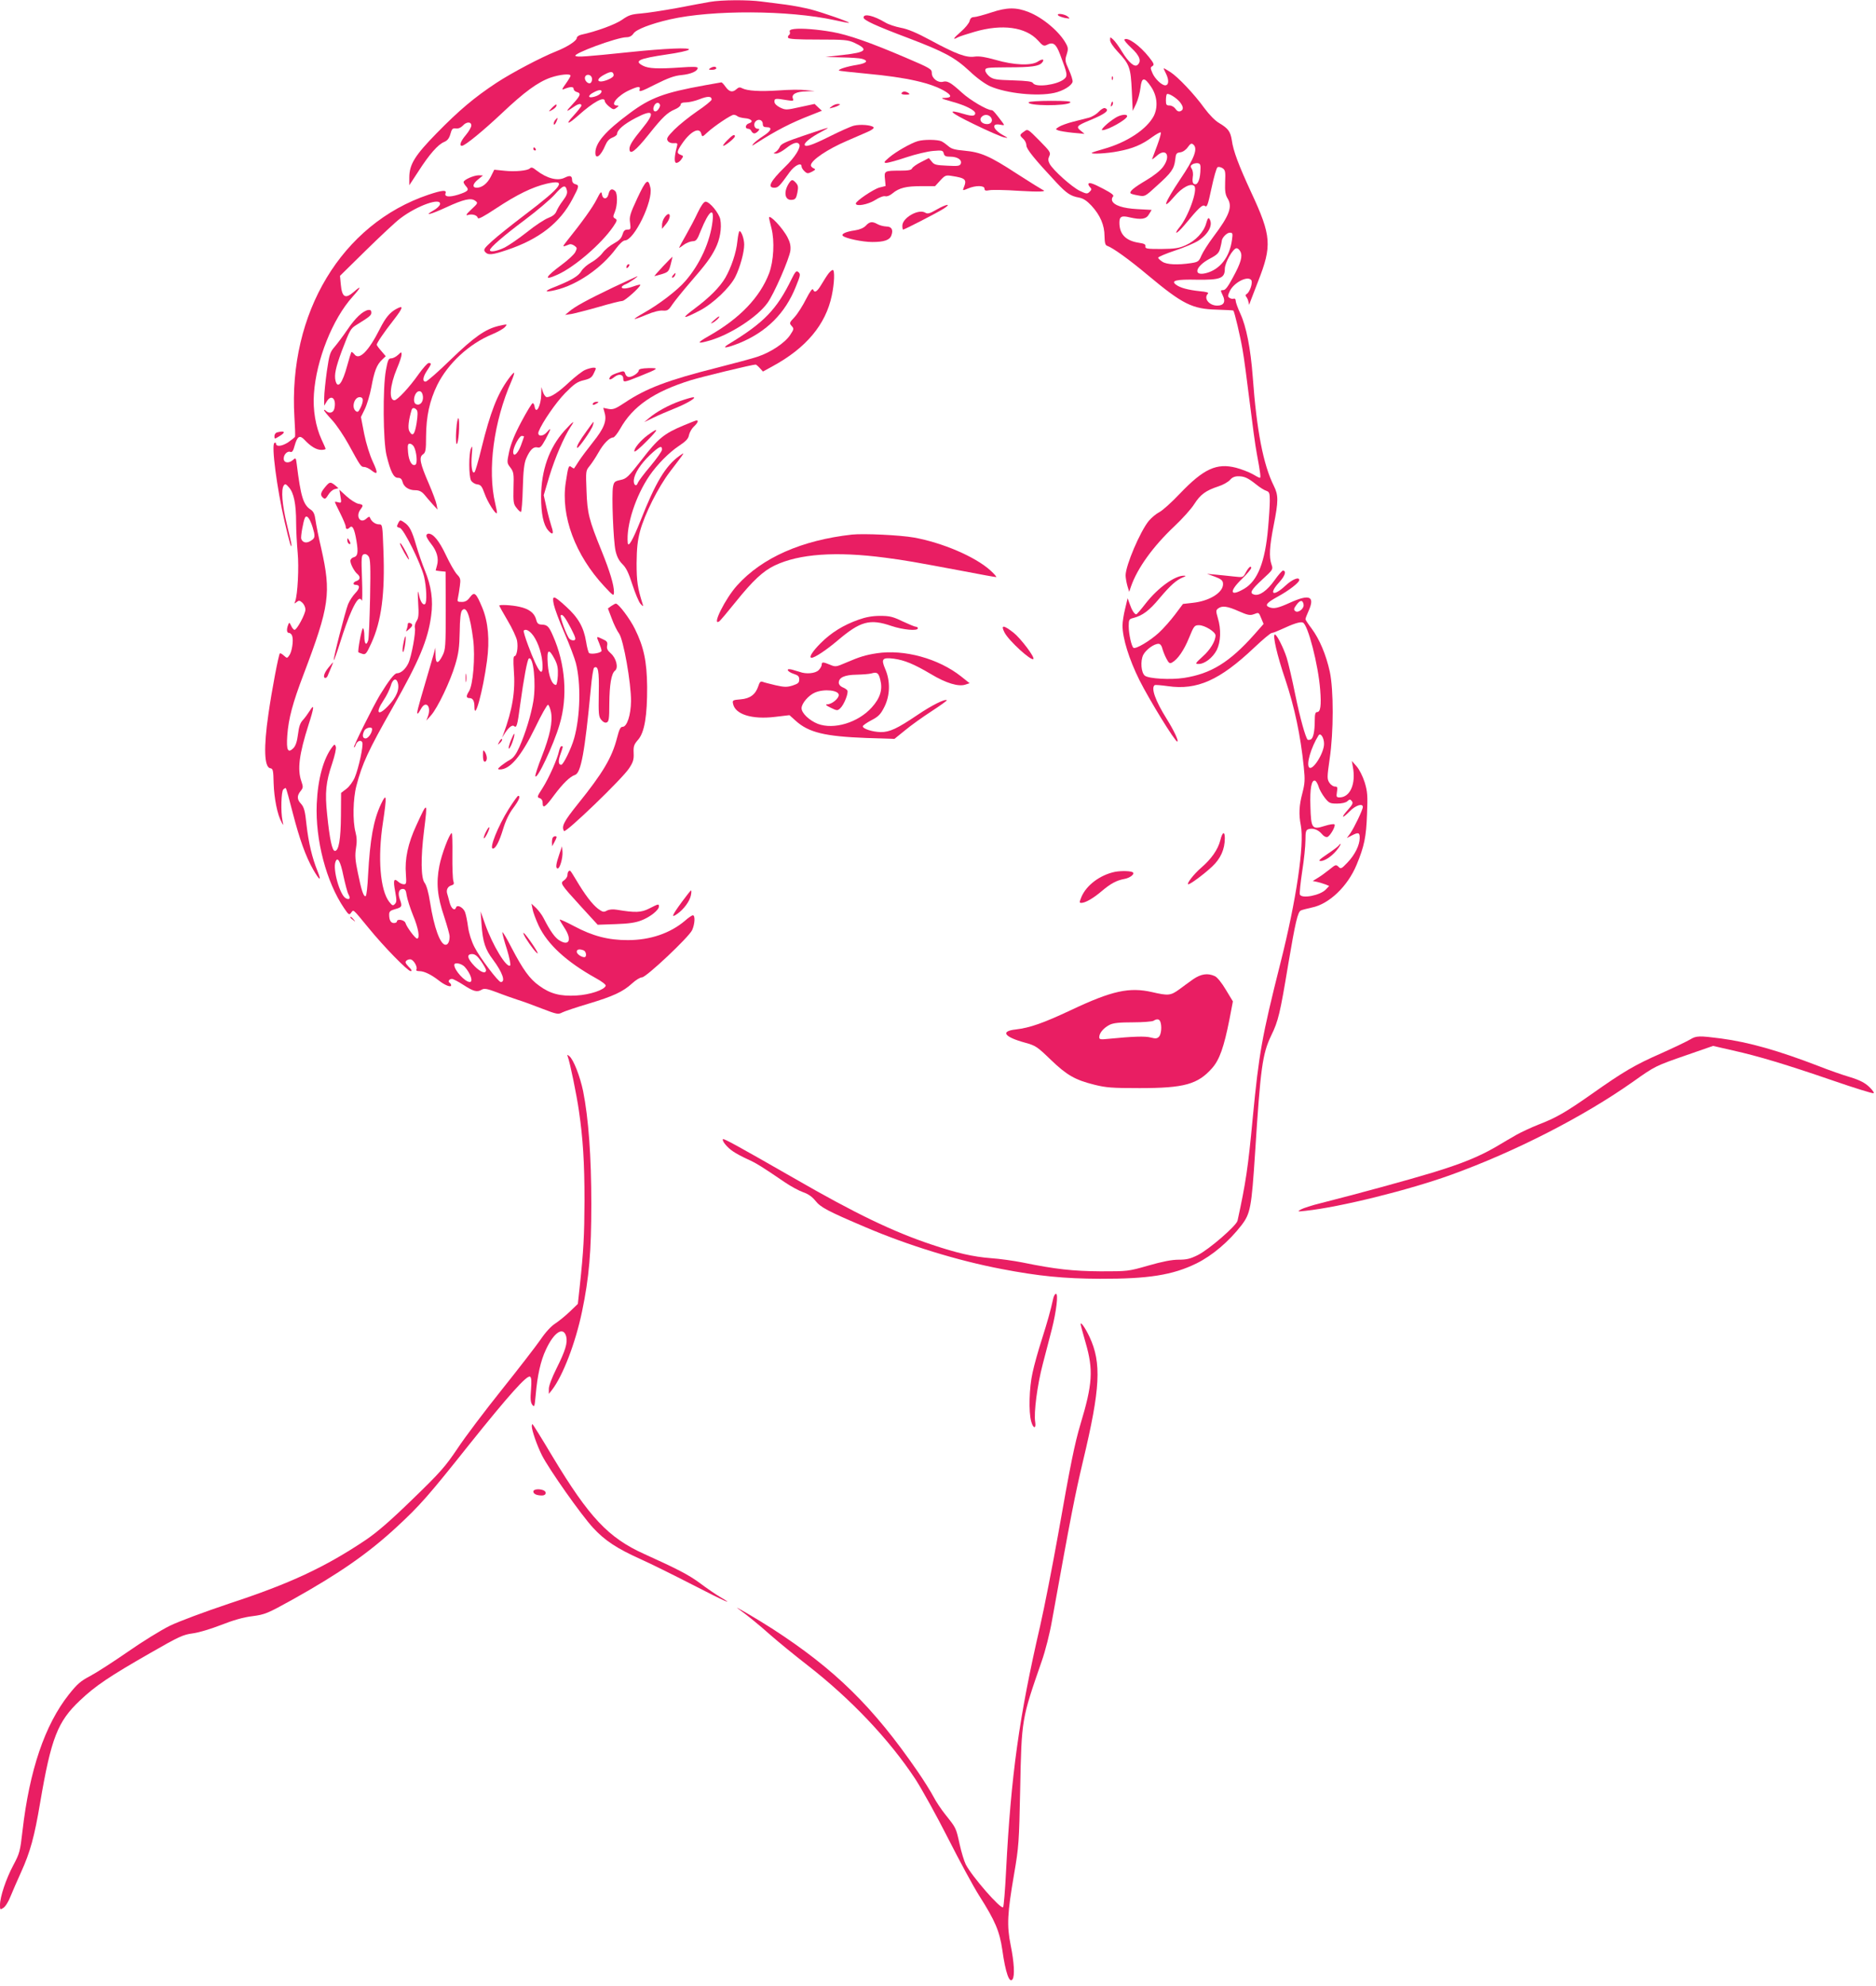 <?xml version="1.0" standalone="no"?>
<!DOCTYPE svg PUBLIC "-//W3C//DTD SVG 20010904//EN"
 "http://www.w3.org/TR/2001/REC-SVG-20010904/DTD/svg10.dtd">
<svg version="1.0" xmlns="http://www.w3.org/2000/svg"
 width="1210pt" height="1280pt" viewBox="0 0 1210 1280"
 preserveAspectRatio="xMidYMid meet">
<g transform="translate(0,1280) scale(0.1,-0.1)"
fill="#e91e63" stroke="none">
<path d="M4580 12788 c-30 -5 -127 -23 -215 -40 -88 -16 -192 -32 -232 -35
-61 -5 -79 -11 -120 -40 -42 -30 -167 -76 -265 -97 -16 -4 -28 -13 -28 -21 0
-18 -62 -58 -133 -86 -96 -38 -286 -138 -385 -203 -141 -93 -240 -176 -385
-324 -142 -145 -177 -202 -177 -287 l0 -49 59 90 c70 109 126 173 166 189 21
9 32 23 40 51 9 33 14 39 36 36 15 -2 32 5 44 18 23 26 55 27 55 1 0 -11 -16
-38 -35 -61 -34 -40 -45 -70 -26 -70 20 0 139 98 259 211 144 136 231 200 314
229 59 20 128 27 128 12 0 -5 -14 -28 -31 -52 -24 -33 -27 -41 -13 -35 41 17
64 18 64 2 0 -8 9 -17 20 -20 30 -8 25 -23 -27 -79 -47 -50 -45 -54 9 -16 29
20 48 23 48 7 0 -5 -24 -35 -52 -66 -55 -59 -36 -58 30 1 101 90 171 128 173
94 0 -7 13 -23 28 -35 25 -20 30 -21 47 -8 17 13 18 14 2 15 -47 1 7 65 82 99
58 26 73 27 65 2 -5 -16 14 -10 102 35 82 41 123 56 168 60 61 6 105 25 105
46 0 8 -31 9 -112 3 -145 -10 -205 -7 -240 11 -61 31 -30 46 153 73 72 10 136
24 142 31 14 15 -152 8 -383 -16 -280 -29 -334 -33 -348 -25 -24 13 268 121
329 121 19 0 34 8 45 24 17 26 109 62 235 91 272 62 766 60 1063 -5 49 -11 91
-19 92 -17 6 5 -172 67 -249 87 -41 10 -112 24 -158 30 -46 6 -117 15 -157 20
-88 12 -257 11 -332 -2z m-622 -470 c2 -10 -11 -21 -38 -32 -67 -27 -85 0 -22
33 41 22 56 22 60 -1z m-140 -22 c2 -10 -1 -23 -7 -29 -15 -15 -46 16 -37 38
8 21 40 15 44 -9z m62 -85 c0 -13 -22 -29 -53 -36 -36 -9 -36 10 1 29 31 17
52 20 52 7z"/>
<path d="M6395 12720 c-49 -16 -100 -30 -112 -30 -16 0 -25 -8 -29 -25 -3 -14
-29 -46 -57 -70 -50 -43 -56 -56 -18 -35 10 5 58 21 107 35 178 52 330 31 409
-56 30 -34 38 -38 56 -29 41 22 60 9 86 -60 49 -129 51 -140 25 -161 -47 -37
-182 -54 -199 -25 -6 11 -38 15 -130 18 -105 3 -125 6 -150 24 -15 12 -28 30
-28 40 0 18 10 19 145 20 155 0 201 7 221 30 19 23 3 27 -27 7 -43 -28 -156
-23 -272 11 -69 19 -105 25 -136 21 -53 -8 -119 16 -285 106 -87 47 -146 72
-191 80 -36 7 -81 22 -100 34 -76 45 -140 60 -140 32 0 -17 75 -52 290 -133
231 -88 298 -124 393 -212 47 -45 100 -83 133 -98 105 -46 303 -67 413 -43 57
12 114 47 119 72 2 9 -9 44 -24 77 -25 55 -26 64 -14 99 10 32 10 43 -3 67
-40 77 -150 170 -242 206 -80 32 -141 31 -240 -2z"/>
<path d="M6826 12700 c5 -5 25 -12 44 -16 33 -5 34 -5 16 10 -22 17 -77 23
-60 6z"/>
<path d="M5122 12613 c-24 -3 -32 -9 -28 -18 3 -8 1 -17 -5 -21 -6 -3 -8 -11
-6 -17 3 -9 58 -12 193 -12 172 0 193 -2 235 -21 94 -44 78 -61 -72 -78 l-114
-13 105 -3 c58 -1 116 -5 129 -9 45 -12 33 -28 -31 -39 -64 -10 -124 -29 -117
-37 2 -2 83 -11 179 -20 260 -24 418 -60 508 -115 42 -26 41 -40 -5 -41 -31 0
-22 -5 50 -25 84 -23 147 -55 147 -74 0 -19 -22 -20 -72 -5 -117 35 -96 12 63
-65 90 -44 178 -82 194 -85 30 -6 30 -6 -6 14 -66 37 -77 79 -17 67 26 -5 28
-4 16 12 -47 63 -63 82 -72 82 -30 0 -138 64 -191 112 -72 66 -95 79 -123 71
-33 -8 -72 22 -72 56 0 26 -8 31 -172 101 -227 97 -368 146 -470 164 -97 17
-199 25 -246 19z m1268 -568 c17 -21 5 -45 -23 -45 -34 0 -54 25 -37 45 16 19
44 19 60 0z"/>
<path d="M7160 12541 c0 -13 21 -44 49 -74 77 -82 84 -103 91 -252 l6 -130 22
46 c12 25 24 71 28 103 8 70 25 71 68 7 40 -59 46 -131 18 -188 -45 -86 -173
-171 -323 -213 -39 -11 -74 -22 -77 -25 -11 -10 99 -5 172 10 91 17 151 42
217 91 28 20 53 34 56 30 3 -3 -7 -40 -23 -83 -16 -43 -31 -82 -33 -88 -2 -5
10 3 27 18 62 58 97 4 44 -68 -18 -25 -60 -58 -109 -87 -81 -48 -111 -73 -100
-85 3 -3 25 -9 49 -13 42 -8 43 -8 119 62 94 84 112 109 119 168 4 40 8 45 32
48 17 2 36 15 49 33 17 24 24 27 35 18 32 -26 8 -89 -84 -225 -103 -154 -122
-209 -37 -110 49 58 107 88 128 67 24 -24 -39 -200 -97 -268 -15 -18 -23 -33
-18 -33 6 0 28 21 49 46 95 115 120 139 135 126 13 -10 19 7 42 115 15 70 32
131 39 135 6 4 21 1 32 -6 18 -12 20 -23 17 -89 -2 -61 1 -82 17 -108 31 -52
10 -109 -92 -244 -33 -44 -68 -99 -78 -122 -16 -38 -21 -42 -66 -49 -88 -13
-157 -10 -186 9 -15 10 -27 21 -27 26 0 5 49 26 109 46 61 20 128 49 151 64
66 44 95 102 71 140 -7 11 -12 3 -21 -28 -15 -56 -68 -113 -133 -142 -43 -19
-69 -23 -157 -24 -93 0 -105 2 -102 17 2 13 -8 18 -42 23 -85 13 -126 55 -126
130 0 39 14 47 66 34 75 -17 107 -12 125 20 l17 28 -92 5 c-93 5 -151 24 -163
54 -3 9 -1 20 6 27 8 8 -8 21 -61 49 -72 38 -98 46 -98 30 0 -4 5 -13 12 -20
10 -10 9 -16 -4 -28 -15 -15 -20 -15 -64 6 -51 25 -172 133 -194 174 -10 20
-11 32 -2 50 10 23 5 30 -64 100 -75 76 -76 76 -99 58 -30 -21 -30 -24 -5 -47
11 -10 20 -29 20 -42 0 -24 52 -88 195 -241 65 -69 90 -86 146 -96 26 -5 49
-20 79 -52 56 -61 84 -125 84 -197 1 -44 5 -58 18 -62 35 -12 139 -86 263
-190 223 -186 285 -217 444 -221 57 -2 105 -4 106 -6 7 -7 45 -167 59 -250 9
-48 29 -200 46 -338 17 -138 37 -288 46 -333 24 -129 27 -157 20 -157 -4 0
-26 11 -49 25 -24 13 -71 31 -105 40 -125 32 -209 -7 -362 -167 -52 -55 -111
-108 -132 -119 -20 -10 -50 -35 -68 -56 -56 -68 -150 -288 -150 -352 0 -14 5
-44 11 -66 l12 -40 12 35 c41 118 143 259 279 387 51 48 110 113 129 144 40
62 74 87 156 114 29 9 62 28 74 41 14 17 31 24 54 24 40 0 63 -11 118 -55 22
-18 50 -35 63 -39 19 -7 22 -14 22 -64 0 -31 -5 -110 -11 -175 -19 -219 -67
-341 -154 -392 -92 -54 -100 -19 -15 63 33 32 60 64 60 71 0 19 -18 3 -36 -31
-16 -30 -16 -31 -77 -24 -34 4 -87 9 -117 12 l-55 5 50 -18 c38 -14 51 -24 53
-41 8 -57 -82 -116 -196 -128 l-62 -7 -51 -68 c-28 -37 -75 -91 -106 -119 -57
-52 -147 -105 -162 -96 -13 8 -31 90 -31 140 0 41 3 46 28 52 60 15 104 47
171 128 71 84 108 117 152 135 18 7 20 10 6 10 -58 2 -168 -77 -247 -178 -30
-39 -58 -71 -61 -71 -12 0 -29 27 -42 65 l-14 39 -16 -67 c-9 -36 -17 -85 -17
-109 0 -82 42 -217 109 -352 65 -129 229 -396 244 -396 12 0 -20 69 -68 146
-74 118 -103 201 -77 218 4 2 42 -1 85 -7 188 -27 334 38 556 248 55 52 106
95 114 95 7 0 35 11 63 24 75 35 120 50 137 43 33 -12 100 -274 112 -434 8
-101 2 -143 -20 -143 -11 0 -15 -13 -15 -54 0 -72 -10 -117 -27 -123 -8 -3
-16 -3 -19 -1 -14 15 -49 140 -80 291 -19 95 -44 201 -55 237 -20 63 -64 150
-76 150 -17 0 14 -135 67 -290 60 -180 98 -359 119 -563 9 -85 7 -107 -9 -170
-21 -78 -24 -137 -10 -207 24 -123 -29 -484 -132 -890 -119 -472 -138 -580
-178 -995 -30 -322 -45 -420 -98 -663 -6 -32 -184 -186 -256 -222 -48 -24 -72
-30 -124 -30 -45 0 -105 -12 -196 -38 -129 -37 -133 -37 -306 -37 -178 1 -296
14 -505 57 -55 11 -147 24 -205 28 -114 9 -216 32 -380 87 -249 83 -489 198
-890 429 -363 208 -451 256 -457 251 -9 -10 28 -55 65 -79 20 -14 62 -36 93
-50 56 -25 96 -50 238 -147 41 -28 95 -57 121 -66 32 -11 57 -28 79 -55 34
-43 80 -67 322 -170 274 -117 595 -216 879 -270 240 -46 401 -62 635 -63 312
-1 469 24 622 99 103 51 209 141 291 247 57 75 64 113 87 465 35 548 47 638
104 757 46 94 57 141 110 460 46 272 61 335 81 346 8 4 40 12 71 19 111 22
231 136 289 276 49 118 62 180 67 326 5 119 3 145 -15 205 -13 40 -34 82 -52
103 l-31 35 7 -40 c20 -108 -18 -194 -85 -195 -21 0 -23 3 -18 35 5 30 3 35
-13 35 -11 0 -27 11 -36 25 -15 24 -15 34 2 153 26 174 26 444 1 562 -24 110
-67 211 -117 278 -22 29 -40 56 -40 61 0 5 9 29 21 55 41 93 5 108 -121 51
-77 -35 -104 -41 -134 -29 -30 12 -16 29 55 68 72 39 139 91 139 107 0 23 -45
5 -89 -36 -79 -74 -112 -56 -40 22 37 41 48 73 24 75 -5 1 -30 -28 -55 -63
-47 -66 -96 -101 -130 -92 -33 9 -23 28 51 97 70 64 71 66 60 97 -17 49 -13
116 14 253 31 156 31 194 1 254 -68 136 -111 357 -136 702 -14 186 -42 326
-80 408 -16 35 -30 73 -30 83 0 10 -5 16 -12 14 -7 -3 -20 -1 -28 5 -12 8 -12
13 2 44 27 55 114 100 138 71 12 -15 -8 -77 -29 -90 -8 -4 -9 -11 -3 -18 6 -7
12 -21 14 -32 l5 -20 7 20 c4 11 27 70 50 130 91 231 87 294 -44 575 -81 175
-116 268 -125 336 -9 56 -23 76 -82 111 -26 15 -63 53 -95 96 -64 89 -170 201
-220 233 -21 13 -39 24 -42 24 -2 0 5 -17 16 -38 19 -40 16 -72 -7 -72 -22 0
-67 43 -82 79 -14 32 -14 37 0 45 13 9 10 17 -23 59 -60 75 -139 131 -158 112
-4 -3 17 -28 46 -55 54 -50 66 -86 38 -109 -19 -16 -57 17 -100 87 -19 32 -44
66 -56 77 -20 18 -20 18 -20 -4z m451 -400 c23 -29 24 -50 2 -58 -11 -4 -22 1
-31 15 -8 12 -25 22 -38 22 -21 0 -24 5 -24 33 0 19 3 37 6 40 9 9 62 -23 85
-52z m131 -451 c-4 -57 -21 -88 -42 -75 -8 5 -10 20 -7 42 4 20 1 43 -6 54
-10 16 -9 21 3 29 8 6 24 9 35 8 18 -3 20 -9 17 -58z m204 -437 c-15 -110 -76
-189 -165 -213 -88 -23 -73 42 21 92 48 25 60 37 68 67 5 20 10 41 10 46 0 21
32 55 52 55 19 0 20 -4 14 -47z m54 -74 c16 -29 4 -73 -47 -166 -32 -60 -49
-83 -63 -83 -19 0 -19 -1 -3 -35 20 -41 6 -65 -36 -65 -52 0 -90 47 -60 77 7
7 -9 12 -53 16 -76 8 -127 22 -153 42 -35 26 1 35 135 32 151 -2 180 9 180 70
0 40 53 133 76 133 7 0 18 -9 24 -21z m408 -2276 c4 -27 -36 -57 -54 -42 -11
9 -9 17 8 40 24 33 41 33 46 2z m-418 -43 c56 -25 73 -28 95 -20 35 13 33 15
50 -26 l15 -36 -59 -67 c-160 -180 -280 -254 -455 -281 -87 -13 -225 -5 -251
14 -25 18 -31 96 -11 135 18 34 69 71 98 71 11 0 20 -11 24 -27 4 -16 15 -45
26 -66 16 -31 22 -36 37 -28 37 20 78 80 110 159 32 78 35 82 65 82 36 0 106
-43 106 -66 0 -36 -34 -93 -83 -136 -49 -45 -50 -48 -26 -48 39 0 91 40 117
90 26 53 29 133 7 206 -13 45 -13 50 2 62 26 19 59 15 133 -18z m550 -855 c0
-59 -73 -175 -96 -152 -20 20 12 129 60 206 13 21 36 -14 36 -54z m-35 -276
c5 -19 24 -51 40 -72 27 -34 34 -37 79 -37 30 0 56 6 66 15 15 14 19 14 29 1
10 -12 5 -22 -25 -56 -48 -53 -39 -61 11 -10 38 39 85 54 85 28 0 -18 -56
-134 -81 -170 l-22 -30 31 16 c44 23 52 20 52 -16 -1 -47 -31 -108 -79 -158
-39 -41 -43 -43 -58 -27 -16 15 -19 14 -57 -17 -23 -18 -56 -43 -75 -54 l-34
-21 29 -6 c16 -4 40 -11 53 -16 l24 -10 -22 -23 c-36 -38 -156 -61 -167 -32
-3 8 4 75 15 149 12 75 21 165 21 201 0 56 3 66 20 71 29 9 62 -3 86 -31 12
-15 26 -22 36 -19 19 8 55 72 45 81 -4 4 -32 0 -63 -10 -82 -26 -88 -17 -92
127 -4 114 7 172 30 165 7 -3 17 -20 23 -39z"/>
<path d="M8635 7350 c-4 -6 -37 -31 -73 -55 -53 -36 -62 -45 -43 -45 29 0 81
38 111 80 12 16 19 30 16 30 -3 0 -8 -5 -11 -10z"/>
<path d="M4580 12360 c-12 -8 -9 -10 13 -10 15 0 27 5 27 10 0 13 -20 13 -40
0z"/>
<path d="M7171 12294 c0 -11 3 -14 6 -6 3 7 2 16 -1 19 -3 4 -6 -2 -5 -13z"/>
<path d="M4545 12250 c-261 -47 -350 -80 -484 -180 -157 -116 -221 -191 -221
-255 0 -47 36 -20 64 48 11 26 25 42 46 50 16 6 30 17 30 23 0 26 44 64 121
104 115 60 128 37 40 -70 -60 -73 -81 -107 -81 -129 0 -44 37 -17 124 92 90
113 120 141 169 162 20 8 37 22 37 30 0 10 11 15 35 15 19 0 58 9 86 20 53 21
79 21 79 -2 -1 -7 -42 -41 -93 -75 -51 -35 -117 -88 -147 -118 -46 -47 -53
-58 -43 -73 6 -10 21 -16 38 -15 25 2 27 0 20 -25 -17 -67 -17 -102 -2 -102 9
0 23 10 31 22 15 21 15 23 -4 30 -27 10 -25 22 10 73 54 79 112 108 123 63 6
-22 7 -22 39 8 43 40 153 114 170 114 8 0 18 -4 24 -9 5 -5 27 -11 48 -13 43
-3 59 -23 27 -33 -24 -7 -28 -35 -6 -35 9 0 18 -7 21 -15 4 -8 12 -15 19 -15
7 0 18 7 25 15 10 12 10 15 -3 15 -22 0 -30 31 -13 48 19 19 46 8 46 -18 0
-15 7 -20 25 -20 39 0 30 -24 -24 -58 -26 -17 -55 -40 -62 -49 -12 -15 -10
-15 16 2 133 85 226 133 358 184 l68 27 -24 22 -23 22 -93 -20 c-90 -20 -94
-20 -130 -3 -23 12 -36 25 -36 38 0 21 6 22 83 9 38 -6 42 -5 36 11 -11 27 22
45 85 46 l56 2 -58 6 c-32 4 -110 3 -175 -2 -121 -8 -202 -3 -235 14 -14 8
-23 7 -36 -5 -26 -24 -47 -19 -71 14 -12 17 -24 30 -28 29 -4 -1 -52 -9 -107
-19z m-288 -126 c2 -5 -3 -19 -11 -29 -21 -28 -43 -7 -26 25 11 21 31 23 37 4z"/>
<path d="M5815 12200 c-4 -6 7 -10 27 -10 25 0 29 3 18 10 -19 13 -37 13 -45
0z"/>
<path d="M6635 12141 c-14 -24 244 -26 268 -2 8 8 -26 11 -125 11 -75 0 -139
-4 -143 -9z"/>
<path d="M7167 12131 c-4 -17 -3 -21 5 -13 5 5 8 16 6 23 -3 8 -7 3 -11 -10z"/>
<path d="M3559 12104 c-23 -25 -23 -26 -2 -15 23 12 38 29 31 37 -3 2 -15 -8
-29 -22z"/>
<path d="M5364 12114 c-18 -14 -18 -15 6 -8 14 3 32 10 40 15 12 7 11 8 -6 9
-11 0 -29 -7 -40 -16z"/>
<path d="M7086 12079 c-15 -16 -44 -33 -64 -38 -20 -5 -66 -17 -102 -26 -36
-9 -76 -24 -89 -32 -25 -16 -25 -16 -4 -24 11 -4 54 -11 94 -15 l74 -7 -25 21
c-31 25 -25 32 60 67 102 42 130 65 97 78 -8 3 -26 -8 -41 -24z"/>
<path d="M7195 12041 c-50 -31 -101 -80 -85 -80 35 -1 160 70 160 90 0 16 -43
10 -75 -10z"/>
<path d="M3580 12025 c-6 -8 -10 -19 -8 -26 2 -6 9 0 16 15 13 29 10 33 -8 11z"/>
<path d="M5508 11990 c-21 -5 -92 -37 -158 -70 -112 -56 -160 -72 -160 -52 0
15 44 49 105 81 71 38 70 38 -113 -24 -116 -39 -145 -53 -152 -71 -5 -12 -17
-27 -27 -33 -17 -10 -16 -10 3 -11 12 0 41 16 65 35 44 35 73 43 84 25 12 -20
-27 -84 -94 -148 -92 -90 -114 -132 -67 -132 25 0 33 8 99 100 32 44 77 66 77
37 0 -8 9 -22 19 -31 17 -16 22 -16 48 -3 24 13 25 16 11 22 -10 4 -18 13 -18
19 0 32 106 104 235 159 44 19 102 44 129 56 30 13 46 25 40 31 -14 14 -85 20
-126 10z"/>
<path d="M4690 11895 c-19 -19 -30 -35 -25 -35 13 0 75 50 75 61 0 17 -16 9
-50 -26z"/>
<path d="M5919 11890 c-45 -13 -142 -69 -184 -105 -34 -29 -37 -34 -19 -35 12
0 71 16 130 36 60 20 137 38 172 41 58 5 64 4 69 -16 4 -17 13 -21 42 -21 46
0 77 -20 68 -45 -6 -15 -18 -17 -88 -13 -70 3 -84 6 -99 26 l-19 23 -51 -26
c-28 -14 -53 -32 -57 -40 -4 -11 -23 -15 -78 -15 -100 0 -103 -2 -97 -55 l4
-44 -40 -10 c-39 -11 -152 -87 -152 -103 0 -21 78 -7 124 22 28 18 55 28 66
25 11 -3 29 4 46 18 43 36 88 47 186 47 l89 0 33 36 c31 34 37 36 74 30 91
-14 100 -23 77 -78 -7 -17 -5 -17 29 -3 49 21 106 20 106 -1 0 -13 7 -15 33
-10 17 3 102 2 187 -4 136 -8 188 -6 154 7 -5 2 -80 48 -165 103 -176 115
-233 139 -341 149 -58 5 -83 12 -100 28 -13 11 -33 26 -45 32 -25 12 -115 13
-154 1z"/>
<path d="M3440 11840 c0 -5 5 -10 11 -10 5 0 7 5 4 10 -3 6 -8 10 -11 10 -2 0
-4 -4 -4 -10z"/>
<path d="M3417 11714 c-14 -14 -96 -22 -160 -15 l-69 7 -23 -46 c-22 -43 -56
-70 -90 -70 -30 0 -27 24 6 51 l34 28 -27 1 c-32 0 -98 -29 -98 -44 0 -5 7
-17 16 -27 22 -24 13 -33 -51 -54 -59 -18 -91 -14 -81 10 8 22 -23 19 -110
-10 -559 -188 -906 -763 -865 -1435 4 -63 6 -119 4 -125 -2 -5 -24 -22 -47
-38 -41 -25 -76 -28 -76 -5 0 5 -5 6 -10 3 -21 -13 16 -292 66 -509 32 -137
44 -178 44 -148 0 6 -13 66 -30 134 -30 124 -38 221 -20 248 9 13 14 11 34
-12 31 -35 46 -106 46 -226 0 -53 5 -141 10 -195 9 -94 0 -269 -16 -313 -7
-17 -6 -17 9 -5 15 12 20 11 37 -4 11 -10 20 -30 20 -44 0 -29 -55 -131 -70
-131 -6 0 -16 12 -22 26 -11 23 -13 24 -19 7 -12 -30 -10 -53 5 -53 8 0 18 -9
21 -21 9 -28 -2 -102 -20 -125 -13 -18 -14 -18 -34 0 -12 11 -23 17 -26 14 -8
-8 -52 -237 -74 -393 -31 -212 -27 -341 12 -347 18 -3 20 -12 22 -98 3 -95 24
-202 51 -250 13 -24 13 -24 6 10 -12 58 -8 188 5 201 7 7 15 11 17 8 3 -3 23
-75 45 -162 43 -166 83 -279 132 -364 41 -71 54 -76 28 -11 -36 88 -59 187
-72 301 -9 89 -16 113 -34 134 -28 29 -29 53 -4 84 17 21 17 27 5 62 -27 77
-15 173 46 365 36 110 39 141 9 92 -12 -19 -32 -47 -45 -61 -18 -19 -26 -43
-32 -93 -6 -47 -15 -73 -29 -88 -36 -36 -47 -15 -40 81 8 110 35 210 104 391
169 445 180 526 115 815 -17 72 -33 153 -37 182 -5 39 -13 56 -31 68 -48 31
-64 83 -90 293 -5 41 -7 43 -23 28 -28 -25 -61 -21 -61 8 0 27 24 51 44 43 10
-4 18 8 26 39 18 63 33 72 65 38 39 -42 76 -64 108 -64 15 0 27 3 27 7 0 3
-12 30 -26 60 -38 82 -57 192 -49 296 15 217 120 481 249 624 55 61 60 77 11
34 -58 -51 -79 -39 -87 47 l-5 54 169 166 c93 91 192 184 221 205 108 82 264
137 255 90 -2 -10 -21 -28 -43 -40 -67 -38 -17 -26 84 21 113 52 159 62 186
42 19 -14 18 -16 -25 -56 -33 -31 -39 -41 -22 -36 28 9 60 -1 64 -19 2 -10 38
9 118 62 135 89 233 137 326 159 136 31 103 -16 -141 -201 -82 -62 -177 -138
-210 -168 -53 -48 -58 -56 -46 -71 19 -22 45 -20 142 13 206 69 341 174 422
329 43 81 44 88 17 95 -12 3 -20 14 -20 25 0 30 -13 34 -49 16 -45 -22 -114
-4 -180 47 -25 20 -34 23 -44 13z m239 -140 c5 -19 -1 -35 -25 -67 -18 -23
-36 -54 -42 -69 -7 -18 -24 -32 -53 -43 -24 -9 -86 -50 -137 -91 -52 -41 -116
-85 -143 -99 -49 -24 -96 -33 -96 -17 0 16 88 92 227 196 79 59 164 132 190
161 54 61 70 67 79 29z m-1652 -2139 c9 -20 18 -51 22 -69 5 -29 2 -37 -20
-51 -28 -19 -53 -14 -63 11 -5 13 13 114 24 137 9 16 23 5 37 -28z"/>
<path d="M4111 11523 c-47 -101 -53 -120 -47 -159 5 -41 4 -44 -17 -44 -17 0
-25 -8 -32 -32 -7 -24 -22 -39 -55 -57 -25 -13 -59 -41 -74 -62 -16 -21 -49
-48 -73 -61 -24 -13 -52 -37 -63 -55 -19 -33 -65 -60 -173 -103 -70 -27 -67
-37 5 -20 139 32 299 142 393 270 21 29 45 50 55 50 60 0 184 255 165 340 -14
64 -28 52 -84 -67z"/>
<path d="M5088 11618 c-37 -58 -25 -113 22 -106 20 2 26 11 33 46 7 36 5 47
-9 63 -22 24 -28 24 -46 -3z"/>
<path d="M3925 11549 c-8 -36 -38 -37 -43 0 -3 20 -9 15 -34 -35 -26 -51 -90
-141 -196 -273 -27 -34 -26 -35 21 -16 7 3 21 -1 32 -9 18 -13 18 -16 5 -42
-8 -15 -47 -51 -85 -79 -111 -82 -122 -108 -28 -65 109 49 282 198 358 309 26
38 27 44 13 52 -15 8 -15 13 -2 44 17 42 18 117 2 133 -20 20 -36 13 -43 -19z"/>
<path d="M4500 11429 c-18 -39 -53 -105 -77 -147 -24 -41 -43 -77 -43 -79 0
-2 14 6 30 19 17 12 42 22 57 23 23 0 30 9 53 68 52 127 87 157 76 62 -15
-132 -81 -278 -175 -386 -50 -59 -172 -152 -267 -205 -36 -20 -63 -38 -61 -40
2 -2 36 10 76 27 44 19 86 29 106 27 30 -2 37 2 62 40 16 23 65 84 109 135
110 127 137 164 168 225 30 59 42 131 32 187 -8 41 -69 115 -95 115 -11 0 -29
-25 -51 -71z"/>
<path d="M6041 11449 c-45 -26 -58 -29 -73 -20 -43 27 -148 -33 -148 -84 0
-14 2 -25 5 -25 9 0 219 108 260 134 57 36 20 32 -44 -5z"/>
<path d="M4286 11398 c-9 -12 -16 -34 -16 -48 l0 -25 25 30 c25 30 33 65 16
65 -6 0 -17 -10 -25 -22z"/>
<path d="M4960 11396 c0 -2 7 -33 16 -68 21 -82 14 -211 -15 -289 -59 -155
-189 -291 -386 -403 -85 -48 -83 -56 6 -30 132 39 304 151 369 241 42 57 142
287 148 338 3 30 -2 53 -18 84 -31 61 -120 155 -120 127z"/>
<path d="M5584 11345 c-13 -14 -38 -25 -70 -30 -57 -8 -90 -23 -78 -35 17 -17
128 -40 190 -40 76 0 112 12 123 42 14 37 2 58 -33 58 -17 1 -42 7 -56 15 -34
19 -51 17 -76 -10z"/>
<path d="M4756 11245 c-7 -74 -40 -170 -78 -236 -36 -61 -103 -128 -200 -200
-89 -66 -76 -69 37 -10 84 44 193 147 228 217 30 60 57 157 57 207 0 37 -18
87 -30 87 -4 0 -10 -29 -14 -65z"/>
<path d="M4276 11083 c-33 -35 -57 -63 -55 -63 2 0 24 6 48 13 41 13 45 17 57
63 7 27 12 49 11 49 -1 0 -29 -28 -61 -62z"/>
<path d="M4047 11093 c-4 -3 -7 -11 -7 -17 0 -6 5 -5 12 2 6 6 9 14 7 17 -3 3
-9 2 -12 -2z"/>
<path d="M5106 11002 c-96 -197 -178 -282 -406 -420 -51 -31 -15 -27 70 7 175
72 295 192 363 363 31 76 32 82 14 96 -10 9 -19 -1 -41 -46z"/>
<path d="M5343 11036 c-10 -13 -30 -45 -45 -70 -28 -47 -44 -57 -54 -32 -4 9
-21 -15 -45 -62 -21 -42 -54 -94 -74 -116 -34 -36 -35 -39 -19 -57 16 -18 15
-21 -10 -59 -33 -50 -126 -112 -209 -139 -34 -12 -152 -43 -261 -71 -318 -80
-458 -133 -597 -226 -60 -40 -75 -45 -104 -40 l-34 7 9 -33 c15 -51 -5 -101
-76 -189 -35 -44 -76 -99 -91 -122 -15 -23 -28 -44 -30 -46 -1 -2 -9 2 -17 8
-18 15 -21 6 -37 -99 -33 -216 61 -468 249 -670 59 -63 61 -64 62 -36 0 45
-26 132 -79 263 -82 202 -93 243 -98 388 -5 128 -5 131 19 160 14 17 40 56 58
88 32 57 71 97 95 97 7 0 27 25 45 56 82 146 218 239 455 313 79 24 397 101
419 101 3 0 15 -10 26 -22 l21 -23 62 34 c217 118 343 269 382 456 17 79 20
165 6 165 -5 0 -18 -11 -28 -24z"/>
<path d="M4340 11025 c-7 -9 -8 -15 -2 -15 5 0 12 7 16 15 3 8 4 15 2 15 -2 0
-9 -7 -16 -15z"/>
<path d="M3954 10947 c-165 -79 -246 -123 -284 -156 l-25 -21 40 6 c22 4 101
24 175 45 74 22 143 39 154 39 16 0 116 89 116 104 0 3 -19 -1 -41 -9 -47 -17
-79 -19 -79 -6 0 5 12 14 28 20 24 11 84 52 72 50 -3 -1 -73 -33 -156 -72z"/>
<path d="M2555 10808 c-41 -23 -68 -55 -105 -128 -73 -145 -134 -205 -164
-164 -8 10 -17 17 -20 14 -2 -3 -14 -41 -26 -85 -31 -116 -62 -156 -76 -99 -9
37 1 85 41 193 51 133 56 143 93 166 86 53 97 62 97 80 0 14 -6 19 -20 17 -36
-7 -84 -52 -135 -128 -28 -41 -65 -90 -82 -110 -29 -33 -34 -48 -50 -158 -9
-66 -17 -143 -17 -171 l0 -50 17 28 c30 49 64 15 48 -49 -7 -26 -34 -32 -54
-12 -7 7 -12 8 -12 4 0 -5 24 -34 53 -65 28 -31 76 -102 106 -157 76 -139 79
-144 100 -144 10 0 30 -9 44 -20 44 -35 47 -22 12 53 -20 43 -43 116 -56 180
l-21 109 25 51 c14 29 33 92 42 140 19 104 35 146 69 178 l24 23 -29 34 c-16
18 -29 36 -29 40 0 11 46 79 108 158 63 81 68 100 17 72z m-215 -588 c0 -12
-7 -35 -16 -51 -12 -25 -18 -28 -30 -18 -28 23 -9 89 26 89 13 0 20 -7 20 -20z"/>
<path d="M4603 10734 c-20 -18 -22 -22 -7 -15 21 10 52 41 41 41 -3 0 -19 -12
-34 -26z"/>
<path d="M3216 10699 c-85 -20 -159 -72 -308 -216 -81 -79 -154 -143 -163
-143 -22 0 -18 30 10 72 29 43 30 48 10 48 -8 0 -37 -33 -65 -72 -58 -83 -137
-168 -156 -168 -37 0 -29 97 16 204 17 39 30 79 30 90 0 19 -1 19 -23 -2 -13
-12 -32 -22 -44 -22 -17 0 -22 -11 -34 -77 -21 -115 -18 -456 4 -548 26 -106
46 -145 73 -145 17 0 25 -7 30 -25 8 -34 41 -55 82 -55 25 0 41 -8 58 -27 13
-16 37 -44 54 -63 l32 -35 -6 32 c-3 18 -26 79 -50 135 -57 131 -65 171 -38
189 17 12 20 27 20 115 1 132 23 231 72 332 69 139 205 265 352 326 36 15 74
36 84 47 19 21 17 21 -40 8z m-488 -455 c3 -34 -18 -60 -43 -50 -30 11 -9 90
23 84 11 -2 18 -15 20 -34z m-40 -87 c7 -8 7 -34 -1 -85 -12 -74 -26 -90 -47
-51 -11 19 -4 74 15 137 5 16 20 15 33 -1z m-18 -237 c17 -32 24 -106 10 -115
-22 -13 -43 22 -48 79 -4 46 -2 56 11 56 9 0 21 -9 27 -20z"/>
<path d="M3773 10415 c-18 -8 -63 -43 -101 -78 -68 -64 -117 -97 -145 -97 -8
0 -19 15 -25 33 l-10 32 -1 -47 c-2 -75 -34 -134 -43 -78 -2 12 -7 21 -12 21
-5 1 -38 -53 -73 -119 -44 -82 -68 -143 -79 -193 -15 -72 -15 -73 8 -103 21
-28 23 -40 20 -132 -2 -90 0 -104 19 -127 11 -15 24 -27 29 -27 4 0 10 69 12
153 3 113 9 162 22 192 24 55 46 77 72 71 18 -5 26 4 53 53 37 70 39 81 8 45
-27 -31 -64 -28 -53 4 22 57 111 187 171 248 58 59 78 73 120 83 42 10 53 18
66 47 16 33 16 34 -5 34 -11 -1 -36 -7 -53 -15z m-393 -429 c0 -2 -10 -29 -21
-60 -21 -53 -49 -76 -49 -38 1 30 39 102 55 102 8 0 15 -2 15 -4z"/>
<path d="M4120 10413 c0 -16 -40 -43 -63 -43 -11 0 -21 9 -24 20 -4 16 -11 19
-27 14 -46 -14 -64 -23 -71 -34 -13 -21 2 -21 28 0 29 23 57 17 57 -11 0 -25
5 -25 104 15 127 51 130 54 58 53 -41 -1 -62 -6 -62 -14z"/>
<path d="M3280 10358 c-72 -99 -117 -213 -175 -449 -19 -79 -39 -147 -44 -152
-16 -16 -24 38 -18 111 5 55 4 62 -5 42 -15 -33 -15 -179 0 -207 7 -12 24 -23
39 -25 24 -3 31 -11 49 -61 18 -52 70 -134 79 -125 2 2 -3 30 -11 63 -51 216
-10 526 105 789 12 27 19 51 17 53 -2 3 -19 -15 -36 -39z"/>
<path d="M4387 10215 c-74 -26 -155 -70 -202 -111 l-30 -25 60 29 c33 16 96
43 141 61 81 33 143 71 114 70 -8 0 -46 -11 -83 -24z"/>
<path d="M3825 10200 c-8 -13 5 -13 25 0 13 8 13 10 -2 10 -9 0 -20 -4 -23
-10z"/>
<path d="M2946 10064 c-3 -26 -6 -68 -5 -93 1 -72 18 -16 20 65 2 78 -6 92
-15 28z"/>
<path d="M4410 10058 c-126 -52 -166 -85 -270 -220 -88 -113 -99 -124 -138
-132 -37 -8 -42 -12 -48 -43 -10 -52 2 -350 16 -413 9 -39 22 -64 45 -87 24
-23 40 -57 64 -132 18 -55 41 -111 52 -123 16 -18 19 -19 15 -5 -34 107 -40
150 -40 267 1 95 6 144 22 205 30 111 117 284 193 384 103 135 99 129 62 103
-90 -64 -156 -174 -252 -419 -49 -123 -79 -176 -82 -142 -11 112 51 303 141
434 49 71 125 148 188 190 47 31 62 47 66 71 4 17 17 41 31 54 25 23 32 40 18
40 -5 0 -42 -15 -83 -32z m-140 -156 c0 -10 -34 -58 -75 -107 -41 -48 -77 -97
-81 -107 -9 -29 -29 -15 -26 18 5 44 44 103 105 162 59 55 77 63 77 34z"/>
<path d="M3640 10023 c-99 -111 -149 -255 -150 -425 0 -109 15 -181 45 -216
30 -35 39 -25 22 24 -7 21 -22 76 -32 121 l-18 81 37 124 c37 120 93 250 136
316 33 48 18 39 -40 -25z"/>
<path d="M3784 10022 c-48 -66 -68 -102 -61 -109 7 -6 93 116 101 145 4 12 6
22 4 22 -2 0 -22 -26 -44 -58z"/>
<path d="M4179 9996 c-49 -36 -93 -90 -87 -106 2 -6 37 23 78 65 80 80 83 95
9 41z"/>
<path d="M1788 10013 c-10 -2 -18 -13 -18 -24 0 -20 1 -20 30 -2 45 26 39 39
-12 26z"/>
<path d="M2096 9659 c-29 -35 -32 -51 -12 -68 12 -10 18 -6 33 19 10 17 29 34
42 37 l24 6 -22 19 c-31 24 -35 23 -65 -13z"/>
<path d="M2196 9600 c7 -41 6 -43 -14 -38 -12 4 -22 4 -22 2 0 -3 16 -36 35
-74 19 -38 35 -76 35 -85 0 -17 11 -20 26 -5 17 17 30 -8 43 -85 13 -78 9
-101 -20 -108 -10 -3 -19 -13 -19 -22 0 -21 25 -68 44 -84 22 -18 20 -38 -4
-46 -23 -7 -27 -25 -6 -25 29 0 28 -22 -2 -53 -17 -18 -38 -50 -47 -72 -18
-46 -98 -356 -92 -361 2 -2 21 51 42 118 21 68 53 158 73 201 33 73 53 93 66
65 3 -7 4 56 1 140 -5 136 -4 153 11 159 11 4 22 -1 31 -13 12 -16 14 -61 10
-269 -3 -137 -8 -260 -12 -272 -12 -39 -25 -25 -25 27 0 28 -4 50 -9 50 -8 0
-36 -148 -29 -155 1 -1 13 -6 26 -10 20 -6 26 1 57 69 65 141 89 319 78 598
-6 166 -6 168 -29 168 -23 0 -49 19 -57 42 -3 10 -10 8 -25 -6 -39 -34 -70 16
-37 60 20 27 19 31 -15 37 -16 4 -50 25 -75 48 l-46 42 7 -43z"/>
<path d="M2570 9431 c-13 -26 -13 -28 9 -34 25 -6 134 -226 156 -313 16 -68
20 -170 6 -178 -14 -9 -31 18 -40 65 -7 31 -8 16 -4 -53 5 -79 3 -102 -10
-121 -9 -14 -14 -33 -11 -44 7 -27 -22 -186 -42 -228 -18 -38 -48 -65 -74 -65
-16 0 -53 -48 -109 -139 -46 -77 -173 -332 -168 -338 3 -2 8 4 11 15 9 26 35
36 43 16 8 -20 -24 -167 -49 -226 -11 -26 -35 -59 -54 -73 l-34 -26 -1 -147
c-1 -152 -14 -227 -39 -227 -18 0 -34 78 -50 235 -15 142 -8 209 32 327 18 54
28 100 24 110 -7 17 -8 17 -23 -2 -57 -75 -93 -206 -100 -366 -10 -233 62
-506 177 -674 29 -43 33 -45 45 -28 16 21 8 28 111 -97 101 -124 254 -280 273
-280 10 0 7 9 -13 28 -22 24 -25 31 -13 41 8 6 21 9 29 6 20 -8 42 -50 34 -64
-5 -7 3 -11 19 -11 31 0 76 -22 125 -60 39 -31 80 -47 80 -31 0 5 -5 13 -10
16 -13 8 -3 25 15 25 8 0 42 -18 76 -40 65 -42 87 -47 117 -29 15 9 35 6 98
-18 43 -17 104 -38 134 -48 30 -9 101 -35 157 -57 96 -37 104 -38 130 -24 16
8 91 33 168 56 160 48 223 77 282 131 24 22 52 39 64 39 27 0 301 258 323 304
18 39 21 96 5 96 -6 0 -30 -16 -52 -36 -95 -80 -223 -124 -368 -124 -126 0
-226 26 -346 90 -51 27 -93 46 -93 42 0 -4 14 -27 30 -52 50 -75 33 -121 -30
-83 -30 17 -61 61 -104 145 -10 20 -32 49 -48 65 l-30 28 7 -35 c3 -19 21 -67
39 -106 57 -121 180 -234 369 -339 37 -20 66 -42 64 -49 -9 -27 -102 -58 -189
-63 -104 -6 -169 11 -240 63 -62 44 -104 103 -178 244 -32 63 -59 108 -60 100
0 -9 13 -58 30 -110 16 -52 25 -99 21 -103 -22 -22 -114 130 -162 266 l-29 82
6 -85 c8 -112 24 -160 74 -226 61 -82 83 -144 50 -144 -16 0 -137 160 -169
224 -20 38 -36 89 -42 131 -5 39 -14 82 -20 97 -12 29 -50 49 -57 29 -9 -26
-32 -8 -42 32 -6 23 -13 49 -16 58 -7 24 5 46 28 52 16 5 18 10 12 29 -4 13
-7 87 -6 166 1 78 -1 142 -4 142 -14 0 -66 -137 -80 -211 -22 -112 -13 -198
31 -328 19 -58 35 -115 35 -127 0 -32 -10 -54 -26 -54 -34 0 -74 109 -100 273
-10 65 -23 110 -35 126 -24 30 -26 161 -4 336 24 193 23 193 -49 36 -55 -118
-76 -218 -68 -316 4 -58 3 -65 -13 -65 -10 0 -27 7 -37 17 -28 25 -33 9 -19
-64 10 -56 10 -68 -2 -80 -12 -13 -17 -11 -36 13 -59 75 -76 285 -41 512 26
173 24 196 -12 120 -49 -104 -71 -225 -84 -461 -3 -70 -10 -130 -15 -133 -13
-8 -28 36 -51 151 -17 80 -19 111 -12 156 7 40 6 71 -3 105 -19 72 -16 217 6
299 37 142 76 227 233 503 172 303 228 436 249 593 14 101 1 191 -41 293 -16
39 -41 111 -55 159 -28 97 -44 128 -80 151 -23 15 -25 15 -35 -3z m-6 -1027
c16 -43 -5 -97 -62 -156 -65 -68 -83 -44 -28 38 19 28 39 70 46 92 11 42 33
55 44 26z m-164 -304 c0 -24 -25 -60 -42 -60 -20 0 -23 21 -8 51 11 19 50 27
50 9z m-185 -946 c12 -54 26 -109 33 -120 14 -26 6 -37 -18 -24 -38 20 -85
187 -66 235 13 36 32 4 51 -91z m408 -126 c4 -24 22 -81 41 -128 35 -83 46
-150 26 -150 -12 0 -67 74 -75 101 -7 20 -55 28 -55 9 0 -5 -9 -10 -19 -10
-21 0 -31 19 -31 55 0 20 8 26 40 35 43 12 46 17 28 66 -13 38 -5 64 20 64 15
0 21 -10 25 -42z m1141 -354 c18 -7 22 -44 5 -44 -20 0 -49 21 -49 35 0 16 18
19 44 9z m-661 -70 c17 -25 32 -51 32 -57 0 -27 -35 -15 -74 25 -48 50 -53 78
-16 78 19 0 34 -12 58 -46z m-106 -36 c38 -42 57 -98 33 -98 -31 0 -100 76
-100 110 0 19 46 10 67 -12z"/>
<path d="M2750 9346 c0 -7 13 -30 30 -51 38 -47 51 -95 39 -138 -5 -17 -9 -33
-9 -34 0 -1 15 -3 32 -5 l32 -3 1 -250 c0 -230 -2 -253 -20 -289 -29 -58 -45
-58 -46 1 l-1 48 -9 -35 c-5 -19 -30 -102 -54 -185 -52 -176 -59 -205 -51
-205 3 0 12 14 21 30 30 57 68 19 46 -45 l-11 -30 31 35 c42 48 123 217 155
325 22 73 27 113 29 212 1 83 6 127 15 138 28 33 52 -31 72 -188 14 -112 -1
-293 -27 -333 -20 -31 -19 -44 4 -44 21 0 31 -19 31 -55 0 -100 55 100 81 295
18 134 8 250 -30 342 -41 98 -51 106 -80 68 -16 -22 -30 -30 -52 -30 -29 0
-31 2 -25 28 3 15 9 49 12 75 6 43 4 51 -19 75 -14 15 -46 71 -71 124 -43 91
-81 138 -112 138 -8 0 -14 -6 -14 -14z"/>
<path d="M5495 9354 c-323 -36 -579 -148 -741 -328 -76 -84 -165 -263 -116
-232 6 3 54 60 107 126 111 138 178 200 252 235 157 75 395 92 713 50 130 -17
185 -27 490 -84 118 -23 219 -41 225 -41 5 1 -12 20 -38 44 -98 88 -309 178
-492 211 -90 16 -325 27 -400 19z"/>
<path d="M2240 9318 c0 -9 5 -20 10 -23 13 -8 13 5 0 25 -8 13 -10 13 -10 -2z"/>
<path d="M2580 9296 c0 -12 53 -107 57 -102 3 2 -5 21 -16 43 -26 49 -41 70
-41 59z"/>
<path d="M3572 8903 c6 -27 36 -109 69 -184 32 -74 65 -161 73 -192 34 -131
29 -345 -11 -487 -19 -67 -70 -170 -83 -170 -19 0 -21 25 -5 69 18 51 18 51 6
51 -5 0 -11 -14 -15 -30 -10 -51 -66 -176 -106 -239 -36 -56 -38 -60 -19 -66
12 -4 19 -15 19 -31 0 -39 17 -28 74 50 57 76 102 120 135 131 38 12 63 146
102 558 6 70 16 130 21 133 26 16 33 -20 30 -165 -2 -132 -1 -151 16 -171 12
-15 25 -21 35 -17 14 5 17 24 17 119 1 125 13 197 37 215 23 18 8 80 -27 111
-22 19 -28 32 -24 51 4 22 -1 29 -31 42 -40 19 -40 20 -20 -28 8 -19 15 -41
15 -48 0 -13 -63 -25 -80 -15 -5 3 -14 37 -20 75 -15 92 -51 155 -130 226 -80
73 -91 75 -78 12z m112 -156 c29 -57 32 -69 20 -74 -9 -3 -22 1 -31 9 -18 19
-64 144 -56 152 11 10 29 -14 67 -87z"/>
<path d="M3943 8894 l-22 -16 25 -66 c13 -36 35 -80 47 -96 28 -38 78 -319 77
-436 -1 -89 -26 -165 -54 -165 -14 0 -22 -16 -36 -71 -33 -128 -91 -226 -254
-428 -90 -112 -106 -144 -88 -173 10 -15 378 339 420 405 26 39 31 57 29 98
-2 44 2 55 29 86 41 47 59 154 58 343 -2 161 -21 254 -79 371 -31 64 -107 165
-123 163 -4 0 -17 -7 -29 -15z"/>
<path d="M3220 8896 c0 -2 24 -45 54 -96 30 -50 57 -109 61 -130 8 -45 -2
-100 -17 -100 -7 0 -8 -29 -4 -88 11 -137 -8 -255 -68 -417 l-8 -20 13 20 c26
43 52 65 64 55 17 -15 22 0 40 137 23 168 46 292 56 298 29 19 48 -160 29
-275 -15 -90 -51 -207 -90 -295 -21 -47 -38 -70 -61 -83 -17 -9 -43 -27 -58
-39 -22 -19 -23 -22 -8 -23 66 -1 139 85 230 272 39 81 76 147 82 145 5 -2 14
-23 19 -48 12 -62 -7 -152 -60 -287 -25 -63 -43 -119 -41 -125 9 -29 118 202
156 332 54 179 38 393 -43 574 -26 60 -36 70 -74 71 -20 1 -28 8 -34 33 -11
42 -47 69 -109 82 -49 11 -129 15 -129 7z m208 -179 c34 -36 64 -116 70 -184
9 -112 -24 -74 -91 105 -19 50 -32 94 -29 97 11 11 29 4 50 -18z m150 -167
c18 -35 22 -58 20 -105 -2 -33 -7 -60 -12 -60 -25 0 -47 54 -53 134 -7 97 6
106 45 31z"/>
<path d="M5539 8806 c-99 -35 -177 -83 -246 -152 -53 -53 -79 -94 -58 -94 20
0 95 50 166 110 148 126 209 143 349 95 74 -25 170 -34 170 -15 0 6 -6 10 -13
10 -7 0 -45 16 -86 35 -62 30 -83 35 -144 35 -50 0 -93 -8 -138 -24z"/>
<path d="M2630 8776 c0 -8 -3 -23 -7 -33 -6 -17 -5 -17 15 1 26 22 27 32 7 40
-9 3 -15 0 -15 -8z"/>
<path d="M6479 8723 c27 -53 172 -185 186 -171 11 11 -81 132 -127 169 -66 52
-85 52 -59 2z"/>
<path d="M2602 8653 c-6 -26 -7 -52 -3 -56 7 -7 23 93 16 101 -2 2 -8 -18 -13
-45z"/>
<path d="M5655 8589 c-71 -11 -109 -22 -197 -60 -65 -28 -69 -29 -104 -14 -46
19 -54 19 -54 0 0 -8 -9 -24 -20 -35 -21 -21 -80 -27 -122 -11 -13 4 -36 11
-51 15 -42 10 -30 -14 13 -28 28 -9 35 -16 35 -36 0 -21 -7 -27 -43 -39 -36
-11 -52 -11 -110 2 -37 9 -74 18 -83 22 -13 5 -20 -2 -28 -28 -18 -54 -53 -80
-114 -85 -50 -4 -54 -6 -49 -28 13 -69 122 -103 271 -85 l93 11 40 -36 c84
-76 189 -101 455 -111 l182 -6 68 55 c37 31 114 86 171 123 57 37 101 69 99
71 -11 11 -97 -32 -190 -95 -129 -87 -179 -111 -237 -110 -52 1 -115 21 -115
37 0 6 25 23 55 39 46 24 60 38 84 86 37 73 40 167 5 246 -27 64 -18 74 56 65
68 -9 131 -35 239 -99 98 -59 178 -83 223 -68 l27 9 -54 43 c-146 116 -368
177 -545 150z m23 -172 c16 -62 -1 -117 -55 -177 -88 -98 -244 -145 -348 -106
-55 22 -105 69 -105 101 0 31 46 84 87 101 59 25 153 15 153 -16 0 -23 -45
-60 -74 -60 -15 -1 -9 -7 22 -22 41 -20 44 -20 62 -3 24 22 55 100 45 115 -4
6 -18 15 -31 20 -14 6 -24 18 -24 29 0 34 38 51 115 52 38 1 81 4 95 8 37 11
47 4 58 -42z"/>
<path d="M2118 8496 c-28 -34 -37 -66 -19 -66 5 0 11 6 14 13 3 6 12 29 21 50
9 20 15 37 14 37 -2 0 -15 -16 -30 -34z"/>
<path d="M3003 8430 c0 -25 2 -35 4 -22 2 12 2 32 0 45 -2 12 -4 2 -4 -23z"/>
<path d="M3296 8030 c-19 -48 -21 -75 -2 -40 14 27 29 80 22 80 -2 0 -11 -18
-20 -40z"/>
<path d="M3220 8018 c-12 -22 -12 -22 6 -6 10 10 15 20 12 24 -4 3 -12 -5 -18
-18z"/>
<path d="M3115 7930 c0 -26 4 -40 12 -40 7 0 13 10 13 23 0 13 -6 31 -13 41
-11 15 -12 12 -12 -24z"/>
<path d="M3281 7585 c-69 -110 -127 -255 -102 -255 18 0 41 44 66 126 16 53
39 101 65 135 38 51 49 79 32 79 -4 0 -31 -38 -61 -85z"/>
<path d="M3136 7441 c-9 -16 -16 -36 -16 -43 1 -7 10 4 21 25 11 22 18 41 15
44 -2 3 -12 -9 -20 -26z"/>
<path d="M7871 7384 c-15 -60 -58 -121 -123 -177 -48 -41 -99 -107 -83 -107
13 0 102 66 153 114 55 51 82 112 82 183 0 48 -16 41 -29 -13z"/>
<path d="M3567 7403 c-4 -3 -7 -18 -7 -32 l1 -26 14 25 c8 14 14 28 15 33 0 9
-14 9 -23 0z"/>
<path d="M3608 7295 c-22 -64 -25 -89 -13 -93 15 -6 36 67 33 108 l-3 35 -17
-50z"/>
<path d="M3667 7183 c-4 -3 -7 -14 -7 -24 0 -10 -9 -24 -21 -33 -28 -19 -25
-23 107 -168 l109 -119 115 4 c86 3 129 9 169 25 56 22 111 66 111 89 0 18 -3
17 -62 -13 -53 -27 -90 -28 -211 -8 -24 4 -48 2 -63 -6 -20 -11 -27 -10 -58
13 -37 29 -83 89 -140 185 -40 66 -39 65 -49 55z"/>
<path d="M7191 7180 c-96 -20 -184 -86 -216 -162 -14 -35 -14 -38 0 -38 25 0
76 29 130 75 59 50 97 70 146 79 35 6 68 30 57 42 -11 10 -74 12 -117 4z"/>
<path d="M4400 6989 c-67 -91 -74 -110 -32 -80 43 30 80 81 88 119 4 18 4 32
1 32 -3 0 -28 -32 -57 -71z"/>
<path d="M2260 6886 c0 -2 8 -10 18 -17 15 -13 16 -12 3 4 -13 16 -21 21 -21
13z"/>
<path d="M3390 6754 c31 -50 73 -104 78 -99 5 5 -75 122 -90 131 -6 4 -1 -10
12 -32z"/>
<path d="M7696 6488 c-25 -18 -67 -48 -92 -67 -54 -39 -70 -40 -174 -16 -146
33 -257 9 -520 -115 -181 -85 -266 -115 -359 -126 -100 -11 -75 -48 60 -85 69
-19 79 -26 165 -109 104 -100 157 -131 282 -162 75 -19 115 -22 292 -22 288 0
376 24 469 130 47 54 75 133 111 314 l22 115 -46 76 c-26 44 -56 81 -71 87
-46 21 -89 14 -139 -20z m-212 -274 c11 -29 6 -82 -9 -97 -12 -12 -22 -13 -52
-5 -36 10 -118 7 -270 -8 -57 -6 -63 -5 -63 12 1 26 29 59 67 78 24 12 62 16
150 16 65 0 125 5 133 10 22 14 37 12 44 -6z"/>
<path d="M10902 6100 c-18 -11 -103 -52 -188 -90 -173 -76 -243 -118 -449
-263 -165 -116 -231 -154 -344 -197 -45 -18 -108 -47 -140 -65 -31 -18 -92
-53 -135 -79 -109 -63 -223 -109 -411 -166 -151 -46 -485 -137 -714 -195 -58
-14 -116 -33 -130 -41 -25 -14 -23 -15 29 -9 220 23 668 134 939 232 413 149
855 375 1175 601 141 100 143 101 345 171 l170 59 127 -29 c166 -37 342 -90
648 -195 136 -47 253 -83 260 -81 6 2 -6 20 -27 40 -28 27 -60 44 -125 64 -48
14 -139 46 -202 71 -257 99 -449 154 -630 178 -139 18 -159 18 -198 -6z"/>
<path d="M3662 5989 c14 -36 58 -250 72 -350 26 -177 36 -332 36 -579 -1 -227
-6 -322 -31 -555 l-12 -110 -51 -49 c-28 -27 -71 -62 -94 -77 -27 -17 -64 -57
-97 -106 -30 -43 -142 -188 -250 -323 -108 -135 -236 -304 -284 -377 -79 -117
-110 -153 -290 -327 -146 -142 -230 -214 -304 -264 -262 -175 -487 -280 -877
-408 -161 -54 -328 -116 -385 -144 -55 -27 -177 -102 -270 -167 -94 -65 -204
-136 -244 -157 -61 -32 -83 -51 -137 -119 -155 -196 -254 -488 -299 -880 -15
-130 -18 -143 -59 -220 -47 -88 -86 -204 -86 -257 0 -31 1 -32 22 -18 13 8 34
42 46 74 13 32 44 103 68 156 59 130 86 228 123 448 71 417 113 523 256 658
100 95 191 156 455 307 184 106 212 118 272 126 39 5 116 28 183 54 79 31 144
50 203 57 82 11 96 17 257 106 303 169 489 298 675 470 148 137 203 199 467
531 254 317 372 449 392 437 9 -6 10 -29 6 -84 -5 -60 -3 -81 8 -97 14 -18 15
-13 22 60 11 129 32 223 66 295 52 113 113 152 131 85 10 -41 -5 -91 -63 -207
-29 -58 -49 -111 -49 -130 l0 -33 20 25 c71 92 152 304 194 505 46 221 60 385
60 695 0 303 -18 552 -53 727 -20 95 -62 204 -89 225 -13 11 -15 10 -10 -3z"/>
<path d="M6794 4433 c-19 -86 -38 -152 -74 -266 -23 -71 -50 -167 -60 -215
-22 -96 -26 -254 -9 -314 12 -47 33 -51 26 -5 -10 60 13 238 49 375 20 75 46
178 59 227 28 111 42 225 26 225 -6 0 -13 -12 -17 -27z"/>
<path d="M6970 4265 c0 -5 14 -59 32 -120 51 -175 45 -267 -33 -525 -37 -124
-64 -255 -144 -710 -37 -206 -89 -472 -116 -590 -135 -583 -188 -959 -220
-1580 -6 -124 -15 -229 -19 -234 -15 -15 -202 199 -241 276 -10 20 -28 78 -39
128 -24 109 -23 106 -90 190 -29 36 -65 90 -80 120 -16 30 -61 103 -102 162
-287 417 -534 659 -938 920 -98 63 -271 164 -216 126 49 -35 129 -99 206 -168
47 -41 154 -129 238 -194 278 -216 525 -476 694 -731 43 -66 139 -239 213
-385 74 -146 164 -312 201 -370 103 -162 131 -228 149 -350 20 -145 46 -219
66 -188 15 22 10 109 -12 218 -26 129 -22 204 22 461 30 174 32 204 39 544 9
456 9 452 139 827 23 65 52 179 66 260 124 688 147 804 201 1033 111 464 120
630 41 798 -26 55 -56 99 -57 82z"/>
<path d="M3430 3607 c0 -28 34 -125 65 -187 46 -91 254 -386 331 -469 76 -82
152 -132 305 -201 63 -28 214 -103 337 -166 209 -108 281 -139 175 -77 -26 15
-83 54 -127 87 -73 54 -144 91 -361 189 -231 104 -355 236 -590 626 -69 116
-128 211 -131 211 -2 0 -4 -6 -4 -13z"/>
<path d="M3440 3186 c0 -16 21 -26 56 -26 27 0 33 24 8 34 -28 11 -64 6 -64
-8z"/>
</g>
</svg>
